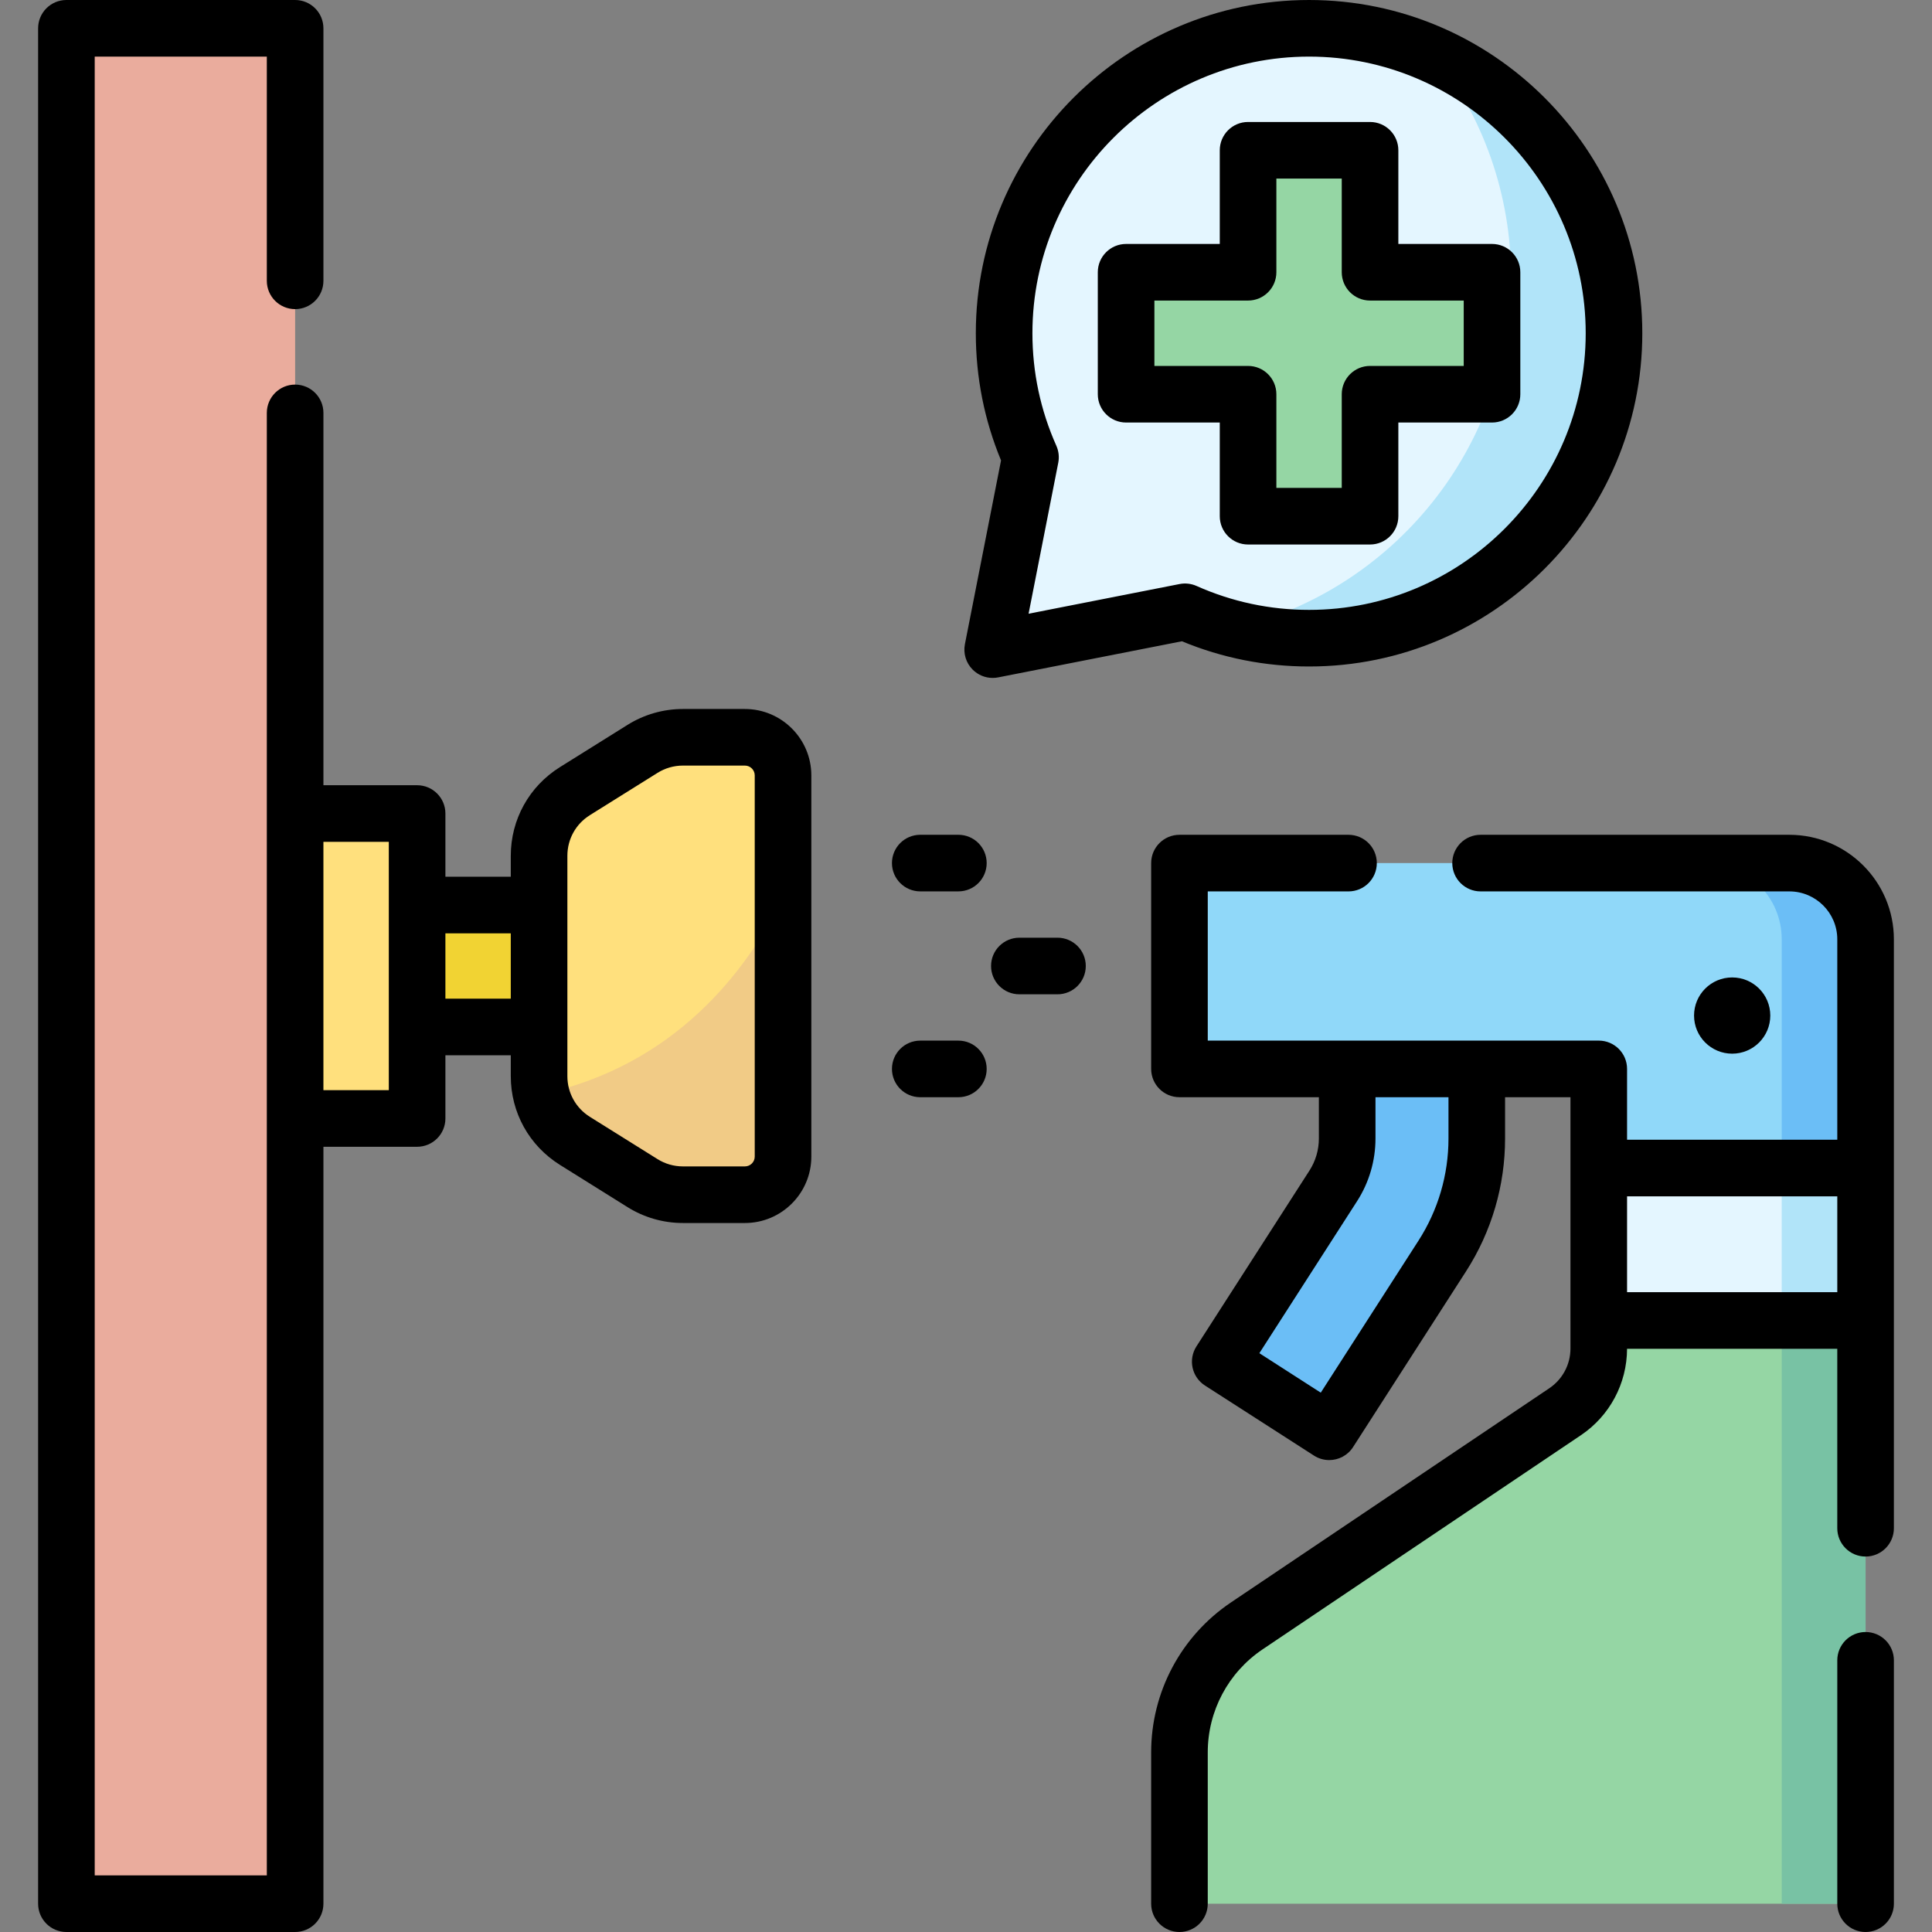 <svg id="Capa_1" enable-background="new 0 0 512 512" height="512" viewBox="0 0 512 512" width="512" xmlns="http://www.w3.org/2000/svg"><rect x="0" y="0" width="512" height="512" fill="#808080" stroke="none"/><g><g><path d="m110.537 239.837h32.325v32.325h-32.325z" fill="#f1d333"/></g><g><path d="m170.273 198.461-17.916 11.198c-5.907 3.692-9.496 10.166-9.496 17.132v58.418c0 6.966 3.589 13.44 9.496 17.132l17.916 11.198c3.211 2.007 6.921 3.071 10.708 3.071h16.429c5.579 0 10.102-4.523 10.102-10.102v-101.016c0-5.579-4.523-10.102-10.102-10.102h-16.429c-3.786 0-7.497 1.064-10.708 3.071z" fill="#ffe07d"/></g><g><path d="m180.981 316.61h16.429c5.579 0 10.102-4.523 10.102-10.102v-68.625c-9.661 19.538-28.628 44.471-64.064 52.13 1.238 5.052 4.392 9.504 8.909 12.327l17.916 11.198c3.211 2.008 6.922 3.072 10.708 3.072z" fill="#f1cb86"/></g><g><path d="m78.211 215.593h32.325v80.813h-32.325z" fill="#ffe07d"/></g><g><g><g><path d="m474.195 228.726h-161.626v54.549h111.118v26.264h70.711v-60.61c0-11.158-9.045-20.203-20.203-20.203z" fill="#90d8f9"/></g><g><path d="m474.195 228.726h-22.224c11.158 0 20.203 9.045 20.203 20.203v60.61h22.224v-60.61c0-11.158-9.045-20.203-20.203-20.203z" fill="#6bbef6"/></g><g><g><path d="m352.269 379.434-28.891-18.572 29.948-46.587c2.414-3.756 3.69-8.099 3.69-12.564v-18.437h34.346v18.437c0 11.064-3.163 21.832-9.146 31.137z" fill="#6bbef6"/></g></g><g><path d="m423.687 309.539h70.711v40.407h-70.711z" fill="#e4f6ff"/></g><g><path d="m472.175 309.539h22.224v40.407h-22.224z" fill="#b1e4f9"/></g><g><path d="m423.687 349.945v7.425c0 6.725-3.346 13.009-8.926 16.763l-84.339 56.737c-11.16 7.508-17.853 20.076-17.853 33.526v40.104h181.829v-154.555z" fill="#95d6a4"/></g><g><path d="m472.175 349.945h22.224v154.555h-22.224z" fill="#78c2a4"/></g></g></g><g><path d="m17.602 7.5h60.61v497h-60.61z" fill="#eaac9d"/></g><g><g><path d="m346.915 7.5c-44.632 0-80.813 36.181-80.813 80.813 0 11.709 2.51 22.825 6.99 32.87l-10.02 50.974 50.974-10.02c10.045 4.48 21.161 6.99 32.87 6.99 44.632 0 80.813-36.181 80.813-80.813-.001-44.633-36.183-80.814-80.814-80.814z" fill="#e4f6ff"/></g><g><path d="m380.259 14.704c12.653 16.217 20.195 36.618 20.195 58.781 0 45.253-31.43 83.162-73.651 93.096 6.43 1.654 13.165 2.544 20.112 2.544 44.632 0 80.813-36.181 80.813-80.813 0-32.737-19.479-60.908-47.469-73.608z" fill="#b1e4f9"/></g><g><path d="m395.402 72.15h-32.325v-32.325h-32.325v32.325h-32.325v32.326h32.325v32.325h32.325v-32.325h32.325z" fill="#95d6a4"/></g></g><g><circle cx="459.043" cy="269.132" r="10.102"/><path d="m494.4 432.5c-4.142 0-7.5 3.358-7.5 7.5v64.5c0 4.142 3.358 7.5 7.5 7.5s7.5-3.358 7.5-7.5v-64.5c0-4.142-3.358-7.5-7.5-7.5z"/><path d="m474.2 221.23h-81.83c-4.142 0-7.5 3.358-7.5 7.5s3.358 7.5 7.5 7.5h81.83c7.002 0 12.7 5.697 12.7 12.7v53.11h-55.71v-18.77c0-4.142-3.358-7.5-7.5-7.5h-103.62v-39.54h37.3c4.142 0 7.5-3.358 7.5-7.5s-3.358-7.5-7.5-7.5h-44.8c-4.142 0-7.5 3.358-7.5 7.5v54.54c0 4.142 3.358 7.5 7.5 7.5h36.946v10.942c0 3.023-.864 5.965-2.5 8.508l-29.948 46.587c-1.075 1.673-1.442 3.705-1.02 5.649s1.6 3.64 3.273 4.716l28.891 18.571c1.255.807 2.66 1.192 4.049 1.192 2.467 0 4.882-1.216 6.315-3.445l29.948-46.584c6.762-10.518 10.337-22.688 10.337-35.193v-10.943h17.328v59.117c0 .02-.003.038-.003.058s.003.038.003.058v7.367c0 4.234-2.099 8.173-5.617 10.537l-84.34 56.741c-13.251 8.917-21.163 23.777-21.163 39.752v40.1c0 4.142 3.358 7.5 7.5 7.5s7.5-3.358 7.5-7.5v-40.1c0-10.974 5.435-21.182 14.537-27.307l84.336-56.738c7.648-5.14 12.22-13.7 12.245-22.91h55.713v47.555c0 4.142 3.358 7.5 7.5 7.5s7.5-3.358 7.5-7.5v-156.07c0-15.274-12.426-27.7-27.7-27.7zm-90.338 80.482c0 9.624-2.75 18.988-7.954 27.082l-25.893 40.276-16.273-10.46 25.892-40.278c3.194-4.968 4.882-10.714 4.882-16.62v-10.942h19.346zm47.328 40.733v-25.405h55.71v25.405z"/><path d="m253.979 275.774h-10.102c-4.142 0-7.5 3.358-7.5 7.5s3.358 7.5 7.5 7.5h10.102c4.142 0 7.5-3.358 7.5-7.5s-3.357-7.5-7.5-7.5z"/><path d="m280.244 248.5h-10.102c-4.142 0-7.5 3.358-7.5 7.5s3.358 7.5 7.5 7.5h10.102c4.142 0 7.5-3.358 7.5-7.5s-3.358-7.5-7.5-7.5z"/><path d="m253.979 221.226h-10.102c-4.142 0-7.5 3.358-7.5 7.5s3.358 7.5 7.5 7.5h10.102c4.142 0 7.5-3.358 7.5-7.5s-3.357-7.5-7.5-7.5z"/><path d="m197.411 187.89h-16.429c-5.198 0-10.275 1.456-14.683 4.211l-17.916 11.198c-8.153 5.095-13.021 13.877-13.021 23.492v5.546h-17.325v-16.744c0-4.142-3.358-7.5-7.5-7.5h-24.827v-98.673c0-4.142-3.358-7.5-7.5-7.5s-7.5 3.358-7.5 7.5v387.58h-45.61v-482h45.61v59.42c0 4.142 3.358 7.5 7.5 7.5s7.5-3.358 7.5-7.5v-66.92c0-4.142-3.358-7.5-7.5-7.5h-60.61c-4.142 0-7.5 3.358-7.5 7.5v497c0 4.142 3.358 7.5 7.5 7.5h60.61c4.142 0 7.5-3.358 7.5-7.5v-200.593h24.827c4.142 0 7.5-3.358 7.5-7.5v-16.744h17.325v5.546c0 9.615 4.868 18.397 13.021 23.492l17.916 11.198c4.408 2.755 9.485 4.211 14.683 4.211h16.429c9.706 0 17.602-7.896 17.602-17.602v-101.016c-.001-9.706-7.897-17.602-17.602-17.602zm-94.374 101.017h-17.327v-65.813h17.327zm15-24.244v-17.325h17.325v17.325zm81.975 41.845c0 1.435-1.167 2.602-2.602 2.602h-16.429c-2.384 0-4.712-.667-6.733-1.931l-17.916-11.198c-3.739-2.337-5.971-6.364-5.971-10.772v-58.418c0-4.409 2.232-8.436 5.971-10.772l17.916-11.198c2.021-1.263 4.349-1.931 6.733-1.931h16.429c1.435 0 2.602 1.167 2.602 2.602z"/><path d="m263.071 179.657c.481 0 .965-.046 1.447-.141l48.698-9.573c10.715 4.436 22.04 6.683 33.699 6.683 48.696 0 88.313-39.617 88.313-88.313s-39.618-88.313-88.313-88.313-88.313 39.617-88.313 88.313c0 11.659 2.248 22.984 6.683 33.699l-9.573 48.698c-.482 2.452.289 4.983 2.056 6.75 1.42 1.42 3.334 2.197 5.303 2.197zm16.87-61.529c-4.207-9.433-6.339-19.464-6.339-29.815 0-40.425 32.888-73.313 73.313-73.313s73.313 32.888 73.313 73.313-32.888 73.313-73.313 73.313c-10.351 0-20.382-2.133-29.815-6.339-1.413-.63-2.985-.806-4.501-.51l-40.013 7.866 7.866-40.014c.297-1.517.119-3.089-.511-4.501z"/><path d="m298.427 111.976h24.825v24.825c0 4.142 3.358 7.5 7.5 7.5h32.325c4.142 0 7.5-3.358 7.5-7.5v-24.825h24.825c4.142 0 7.5-3.358 7.5-7.5v-32.326c0-4.142-3.358-7.5-7.5-7.5h-24.825v-24.825c0-4.142-3.358-7.5-7.5-7.5h-32.325c-4.142 0-7.5 3.358-7.5 7.5v24.825h-24.825c-4.142 0-7.5 3.358-7.5 7.5v32.325c0 4.143 3.358 7.501 7.5 7.501zm7.5-32.326h24.825c4.142 0 7.5-3.358 7.5-7.5v-24.825h17.325v24.825c0 4.142 3.358 7.5 7.5 7.5h24.825v17.325h-24.825c-4.142 0-7.5 3.358-7.5 7.5v24.825h-17.325v-24.825c0-4.142-3.358-7.5-7.5-7.5h-24.825z"/></g></g></svg>